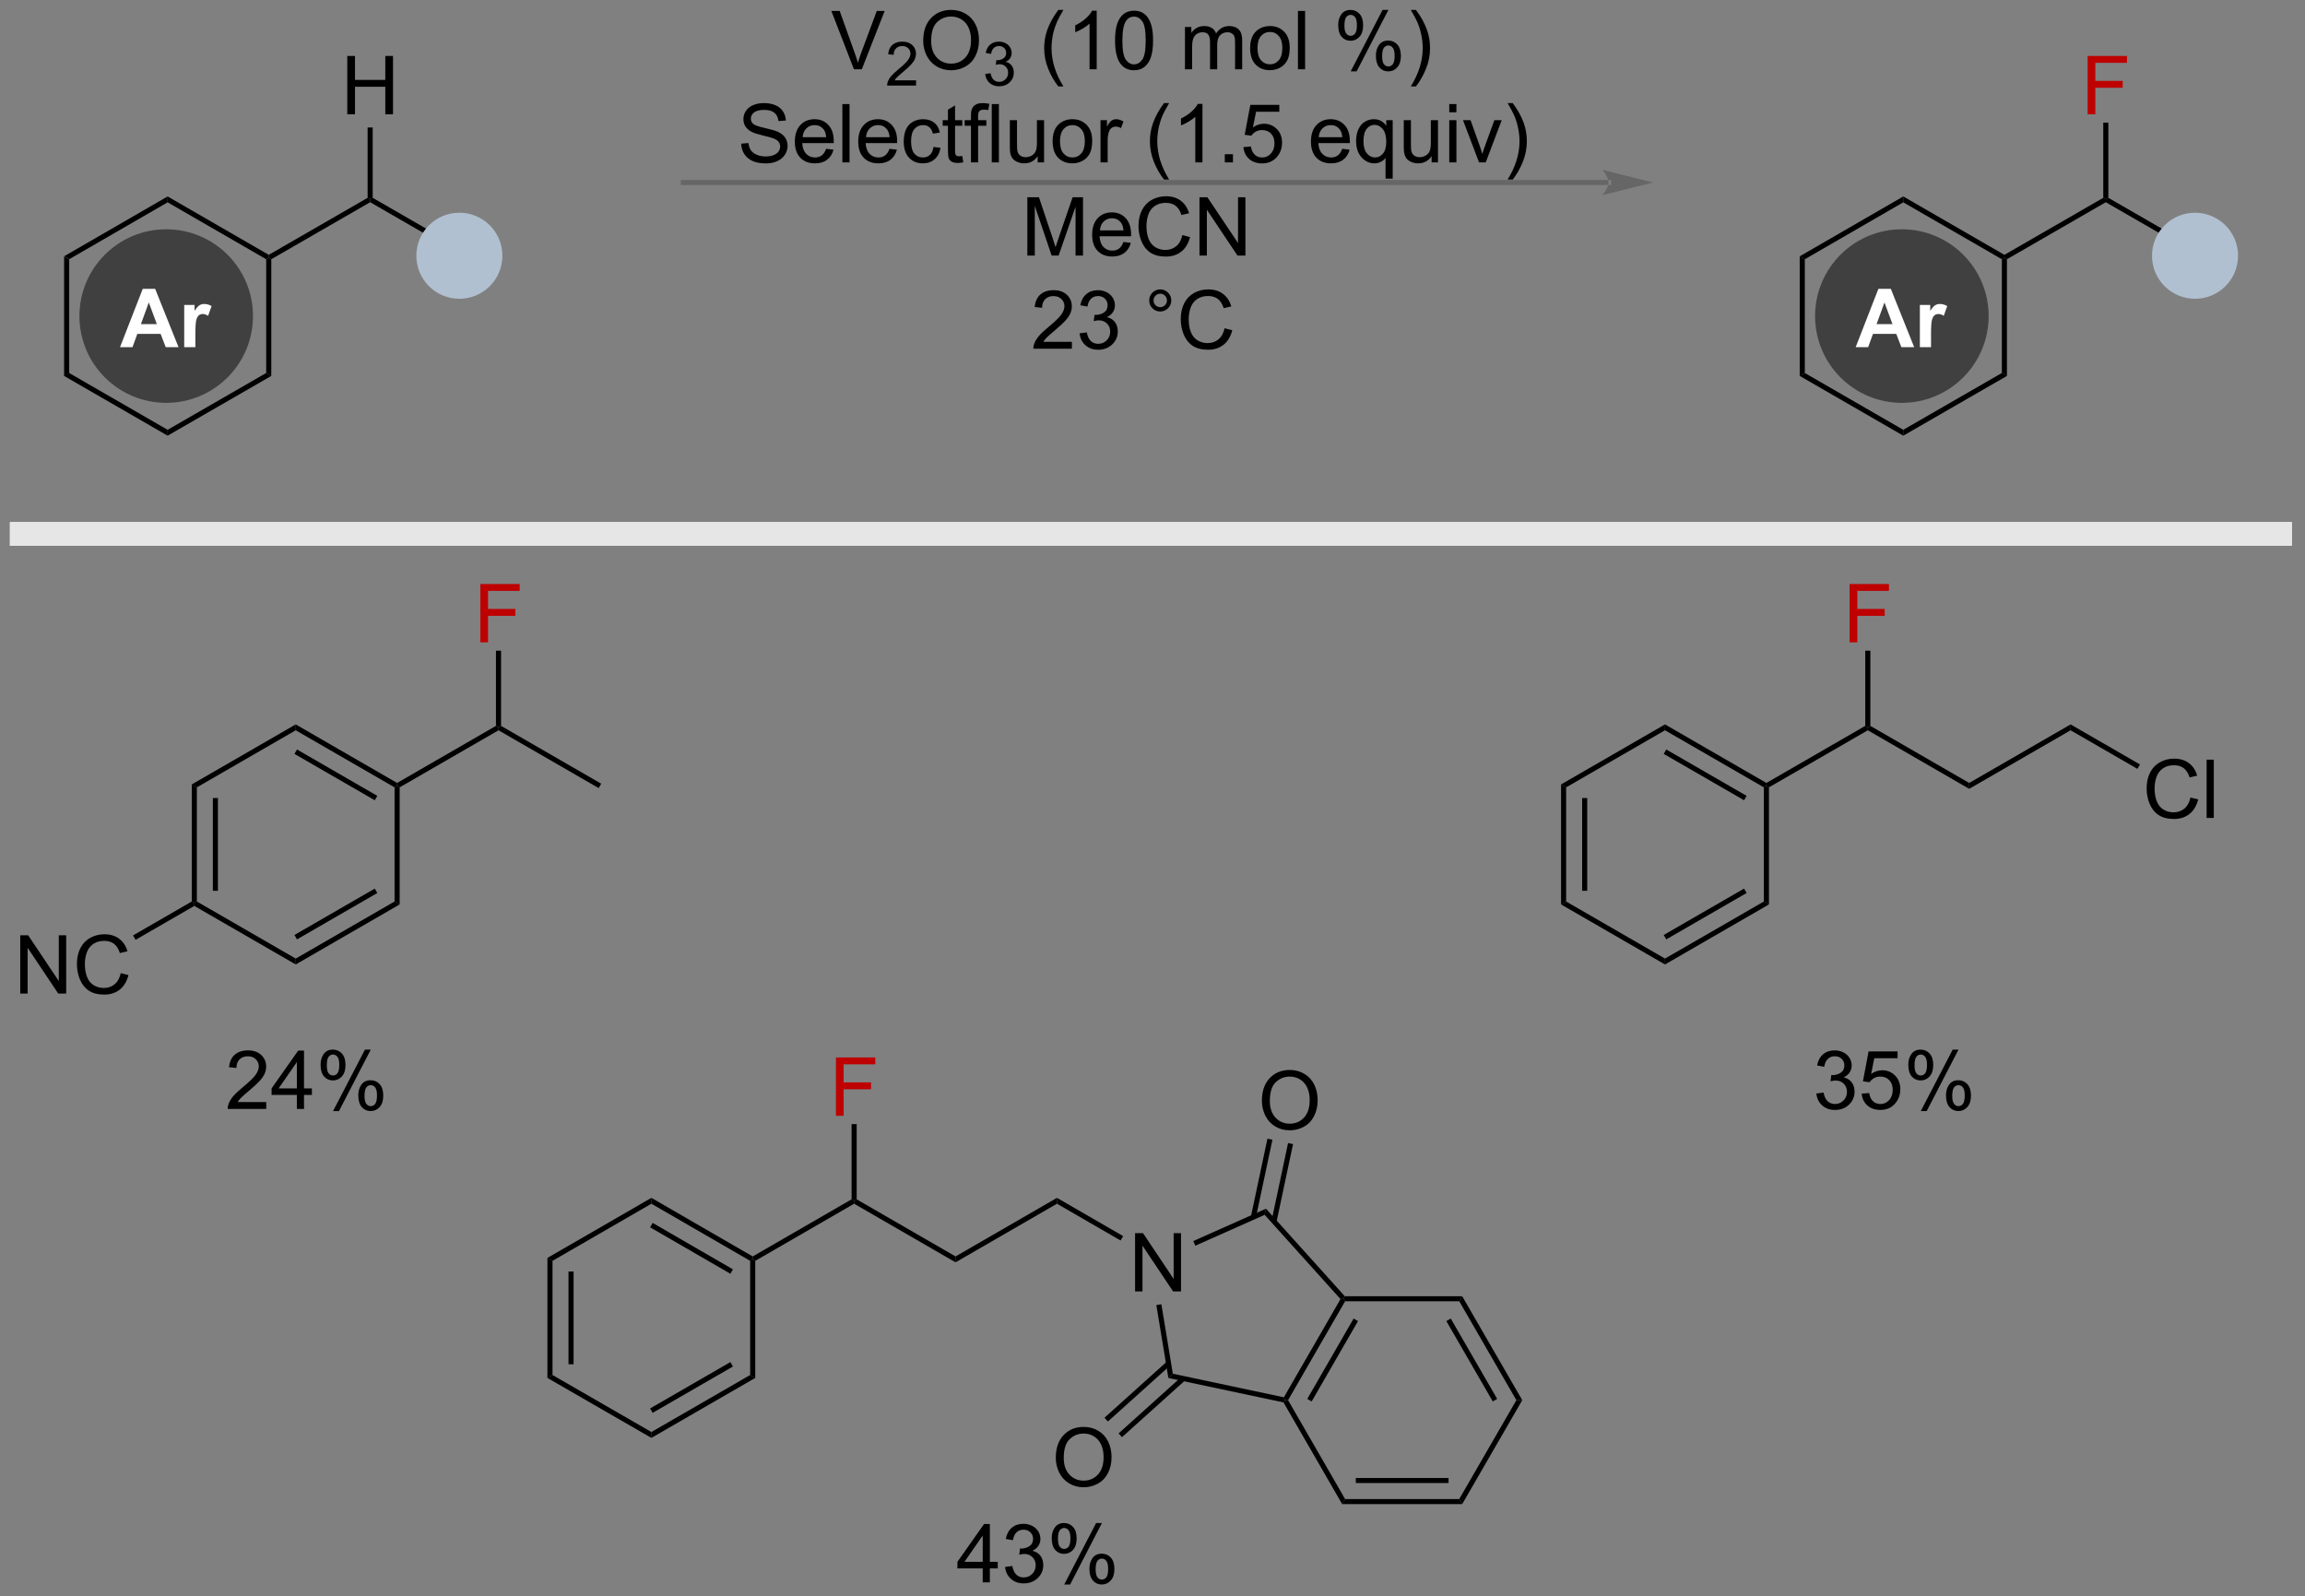 <?xml version="1.0" encoding="UTF-8"?>
<!DOCTYPE svg PUBLIC '-//W3C//DTD SVG 1.0//EN'
          'http://www.w3.org/TR/2001/REC-SVG-20010904/DTD/svg10.dtd'>
<svg stroke-dasharray="none" shape-rendering="auto" xmlns="http://www.w3.org/2000/svg" font-family="'Dialog'" text-rendering="auto" width="621" fill-opacity="1" color-interpolation="auto" color-rendering="auto" preserveAspectRatio="xMidYMid meet" font-size="12px" viewBox="0 0 621 430" fill="black" xmlns:xlink="http://www.w3.org/1999/xlink" stroke="black" image-rendering="auto" stroke-miterlimit="10" stroke-linecap="square" stroke-linejoin="miter" font-style="normal" stroke-width="1" height="430" stroke-dashoffset="0" font-weight="normal" stroke-opacity="1"
><rect x="0" y="0" width="621" height="430" fill="#808080" stroke="none"/><!--Generated by the Batik Graphics2D SVG Generator--><defs id="genericDefs"
  /><g
  ><defs id="defs1"
    ><clipPath clipPathUnits="userSpaceOnUse" id="clipPath1"
      ><path d="M1.172 2.057 L233.72 2.057 L233.72 163.134 L1.172 163.134 L1.172 2.057 Z"
      /></clipPath
      ><clipPath clipPathUnits="userSpaceOnUse" id="clipPath2"
      ><path d="M-0.222 14.432 L-0.222 171.03 L225.859 171.03 L225.859 14.432 Z"
      /></clipPath
    ></defs
    ><g transform="scale(2.667,2.667) translate(-1.172,-2.057) matrix(1.029,0,0,1.029,1.401,-12.788)"
    ><path d="M6.07 39.606 L6.57 39.894 L6.57 51.066 L6.07 51.354 Z" stroke="none" clip-path="url(#clipPath2)"
    /></g
    ><g transform="matrix(2.743,0,0,2.743,0.61,-39.587)"
    ><path d="M6.07 51.354 L6.57 51.066 L16.242 56.646 L16.242 57.224 Z" stroke="none" clip-path="url(#clipPath2)"
    /></g
    ><g transform="matrix(2.743,0,0,2.743,0.61,-39.587)"
    ><path d="M16.242 57.224 L16.242 56.646 L25.923 51.066 L26.423 51.354 Z" stroke="none" clip-path="url(#clipPath2)"
    /></g
    ><g transform="matrix(2.743,0,0,2.743,0.61,-39.587)"
    ><path d="M26.423 51.354 L25.923 51.066 L25.923 39.894 L26.173 39.75 L26.423 39.894 Z" stroke="none" clip-path="url(#clipPath2)"
    /></g
    ><g transform="matrix(2.743,0,0,2.743,0.61,-39.587)"
    ><path d="M26.173 39.461 L26.173 39.75 L25.923 39.894 L16.242 34.304 L16.242 33.726 Z" stroke="none" clip-path="url(#clipPath2)"
    /></g
    ><g transform="matrix(2.743,0,0,2.743,0.61,-39.587)"
    ><path d="M16.242 33.726 L16.242 34.304 L6.57 39.894 L6.07 39.606 Z" stroke="none" clip-path="url(#clipPath2)"
    /></g
    ><g fill="rgb(64,64,64)" transform="matrix(2.743,0,0,2.743,0.61,-39.587)" stroke="rgb(64,64,64)"
    ><path d="M16.102 53.748 C11.533 53.748 7.829 50.044 7.829 45.475 C7.829 40.906 11.533 37.202 16.102 37.202 C20.671 37.202 24.375 40.906 24.375 45.475 C24.375 50.044 20.671 53.748 16.102 53.748" stroke="none" clip-path="url(#clipPath2)"
    /></g
    ><g fill="rgb(64,64,64)" stroke-width="0.5" transform="matrix(2.743,0,0,2.743,0.61,-39.587)" stroke="rgb(64,64,64)"
    ><path fill="none" d="M16.102 53.748 C11.533 53.748 7.829 50.044 7.829 45.475 C7.829 40.906 11.533 37.202 16.102 37.202 C20.671 37.202 24.375 40.906 24.375 45.475 C24.375 50.044 20.671 53.748 16.102 53.748" clip-path="url(#clipPath2)"
    /></g
    ><g fill="white" transform="matrix(2.743,0,0,2.743,0.61,-39.587)" stroke="white"
    ><path d="M17.312 48.53 L16.054 48.53 L15.554 47.228 L13.265 47.228 L12.791 48.53 L11.565 48.53 L13.796 42.803 L15.018 42.803 L17.312 48.53 ZM15.182 46.264 L14.393 44.139 L13.619 46.264 L15.182 46.264 ZM18.967 48.53 L17.871 48.53 L17.871 44.382 L18.889 44.382 L18.889 44.97 Q19.152 44.553 19.36 44.421 Q19.569 44.288 19.834 44.288 Q20.209 44.288 20.558 44.493 L20.217 45.452 Q19.941 45.272 19.701 45.272 Q19.472 45.272 19.311 45.4 Q19.152 45.525 19.058 45.858 Q18.967 46.189 18.967 47.249 L18.967 48.53 Z" stroke="none" clip-path="url(#clipPath2)"
    /></g
    ><g transform="matrix(2.743,0,0,2.743,0.61,-39.587)"
    ><path d="M26.423 39.894 L26.173 39.75 L26.173 39.461 L35.885 33.861 L36.135 34.005 L36.135 34.294 Z" stroke="none" clip-path="url(#clipPath2)"
    /></g
    ><g transform="matrix(2.743,0,0,2.743,0.61,-39.587)"
    ><path d="M36.135 34.294 L36.135 34.005 L36.385 33.861 L46.221 39.533 L45.971 39.967 Z" stroke="none" clip-path="url(#clipPath2)"
    /></g
    ><g fill="rgb(176,192,208)" transform="matrix(2.743,0,0,2.743,0.61,-39.587)" stroke="rgb(176,192,208)"
    ><path d="M44.897 43.527 C42.701 43.527 40.92 41.746 40.92 39.55 C40.92 37.354 42.701 35.574 44.897 35.574 C47.093 35.574 48.873 37.354 48.873 39.55 C48.873 41.746 47.093 43.527 44.897 43.527" stroke="none" clip-path="url(#clipPath2)"
    /></g
    ><g fill="rgb(176,192,208)" stroke-width="0.5" transform="matrix(2.743,0,0,2.743,0.61,-39.587)" stroke-linecap="round" stroke="rgb(176,192,208)" stroke-linejoin="round"
    ><path fill="none" d="M44.897 43.527 C42.701 43.527 40.92 41.746 40.92 39.55 C40.92 37.354 42.701 35.574 44.897 35.574 C47.093 35.574 48.873 37.354 48.873 39.55 C48.873 41.746 47.093 43.527 44.897 43.527" clip-path="url(#clipPath2)"
    /></g
    ><g transform="matrix(2.743,0,0,2.743,0.61,-39.587)"
    ><path d="M33.886 25.655 L33.886 19.928 L34.644 19.928 L34.644 22.28 L37.621 22.28 L37.621 19.928 L38.379 19.928 L38.379 25.655 L37.621 25.655 L37.621 22.954 L34.644 22.954 L34.644 25.655 L33.886 25.655 Z" stroke="none" clip-path="url(#clipPath2)"
    /></g
    ><g transform="matrix(2.743,0,0,2.743,0.61,-39.587)"
    ><path d="M36.385 33.861 L36.135 34.005 L35.885 33.861 L35.885 26.955 L36.385 26.955 Z" stroke="none" clip-path="url(#clipPath2)"
    /></g
    ><g transform="matrix(2.743,0,0,2.743,0.61,-39.587)"
    ><path d="M176.544 39.606 L177.044 39.894 L177.044 51.066 L176.544 51.354 Z" stroke="none" clip-path="url(#clipPath2)"
    /></g
    ><g transform="matrix(2.743,0,0,2.743,0.61,-39.587)"
    ><path d="M176.544 51.354 L177.044 51.066 L186.716 56.646 L186.716 57.224 Z" stroke="none" clip-path="url(#clipPath2)"
    /></g
    ><g transform="matrix(2.743,0,0,2.743,0.61,-39.587)"
    ><path d="M186.716 57.224 L186.716 56.646 L196.397 51.066 L196.897 51.354 Z" stroke="none" clip-path="url(#clipPath2)"
    /></g
    ><g transform="matrix(2.743,0,0,2.743,0.61,-39.587)"
    ><path d="M196.897 51.354 L196.397 51.066 L196.397 39.894 L196.647 39.75 L196.897 39.894 Z" stroke="none" clip-path="url(#clipPath2)"
    /></g
    ><g transform="matrix(2.743,0,0,2.743,0.61,-39.587)"
    ><path d="M196.647 39.461 L196.647 39.75 L196.397 39.894 L186.716 34.304 L186.716 33.726 Z" stroke="none" clip-path="url(#clipPath2)"
    /></g
    ><g transform="matrix(2.743,0,0,2.743,0.61,-39.587)"
    ><path d="M186.716 33.726 L186.716 34.304 L177.044 39.894 L176.544 39.606 Z" stroke="none" clip-path="url(#clipPath2)"
    /></g
    ><g fill="rgb(64,64,64)" transform="matrix(2.743,0,0,2.743,0.61,-39.587)" stroke="rgb(64,64,64)"
    ><path d="M186.576 53.748 C182.007 53.748 178.303 50.044 178.303 45.475 C178.303 40.906 182.007 37.202 186.576 37.202 C191.145 37.202 194.849 40.906 194.849 45.475 C194.849 50.044 191.145 53.748 186.576 53.748" stroke="none" clip-path="url(#clipPath2)"
    /></g
    ><g fill="rgb(64,64,64)" stroke-width="0.5" transform="matrix(2.743,0,0,2.743,0.61,-39.587)" stroke="rgb(64,64,64)"
    ><path fill="none" d="M186.576 53.748 C182.007 53.748 178.303 50.044 178.303 45.475 C178.303 40.906 182.007 37.202 186.576 37.202 C191.145 37.202 194.849 40.906 194.849 45.475 C194.849 50.044 191.145 53.748 186.576 53.748" clip-path="url(#clipPath2)"
    /></g
    ><g fill="white" transform="matrix(2.743,0,0,2.743,0.61,-39.587)" stroke="white"
    ><path d="M187.786 48.53 L186.528 48.53 L186.028 47.228 L183.739 47.228 L183.265 48.53 L182.039 48.53 L184.27 42.803 L185.492 42.803 L187.786 48.53 ZM185.656 46.264 L184.867 44.139 L184.093 46.264 L185.656 46.264 ZM189.441 48.53 L188.345 48.53 L188.345 44.382 L189.363 44.382 L189.363 44.97 Q189.626 44.553 189.834 44.421 Q190.042 44.288 190.308 44.288 Q190.683 44.288 191.032 44.493 L190.691 45.452 Q190.415 45.272 190.175 45.272 Q189.946 45.272 189.785 45.4 Q189.626 45.525 189.532 45.858 Q189.441 46.189 189.441 47.249 L189.441 48.53 Z" stroke="none" clip-path="url(#clipPath2)"
    /></g
    ><g transform="matrix(2.743,0,0,2.743,0.61,-39.587)"
    ><path d="M196.897 39.894 L196.647 39.75 L196.647 39.461 L206.358 33.861 L206.608 34.005 L206.608 34.294 Z" stroke="none" clip-path="url(#clipPath2)"
    /></g
    ><g transform="matrix(2.743,0,0,2.743,0.61,-39.587)"
    ><path d="M206.608 34.294 L206.608 34.005 L206.858 33.861 L216.695 39.533 L216.445 39.967 Z" stroke="none" clip-path="url(#clipPath2)"
    /></g
    ><g fill="rgb(176,192,208)" transform="matrix(2.743,0,0,2.743,0.61,-39.587)" stroke="rgb(176,192,208)"
    ><path d="M215.371 43.527 C213.175 43.527 211.394 41.746 211.394 39.55 C211.394 37.354 213.175 35.574 215.371 35.574 C217.567 35.574 219.347 37.354 219.347 39.55 C219.347 41.746 217.567 43.527 215.371 43.527" stroke="none" clip-path="url(#clipPath2)"
    /></g
    ><g fill="rgb(176,192,208)" stroke-width="0.5" transform="matrix(2.743,0,0,2.743,0.61,-39.587)" stroke-linecap="round" stroke="rgb(176,192,208)" stroke-linejoin="round"
    ><path fill="none" d="M215.371 43.527 C213.175 43.527 211.394 41.746 211.394 39.55 C211.394 37.354 213.175 35.574 215.371 35.574 C217.567 35.574 219.347 37.354 219.347 39.55 C219.347 41.746 217.567 43.527 215.371 43.527" clip-path="url(#clipPath2)"
    /></g
    ><g fill="rgb(190,0,0)" transform="matrix(2.743,0,0,2.743,0.61,-39.587)" stroke="rgb(190,0,0)"
    ><path d="M204.821 25.655 L204.821 19.928 L208.686 19.928 L208.686 20.603 L205.579 20.603 L205.579 22.376 L208.267 22.376 L208.267 23.053 L205.579 23.053 L205.579 25.655 L204.821 25.655 Z" stroke="none" clip-path="url(#clipPath2)"
    /></g
    ><g transform="matrix(2.743,0,0,2.743,0.61,-39.587)"
    ><path d="M206.858 33.861 L206.608 34.005 L206.358 33.861 L206.358 26.475 L206.858 26.475 Z" stroke="none" clip-path="url(#clipPath2)"
    /></g
    ><g fill="rgb(102,102,102)" transform="matrix(2.743,0,0,2.743,0.61,-39.587)" stroke="rgb(102,102,102)"
    ><path d="M157.77 32.606 L157.77 32.606 L66.898 32.606 L66.648 32.606 L66.648 32.106 L66.898 32.106 L157.77 32.106 L158.02 32.106 L158.02 32.606 ZM162.145 32.356 L157.145 31.106 C157.145 31.106 157.77 31.809 157.77 32.356 C157.77 32.903 157.145 33.606 157.145 33.606 Z" stroke="none" clip-path="url(#clipPath2)"
    /></g
    ><g transform="matrix(2.743,0,0,2.743,0.61,-39.587)"
    ><path d="M83.65 21.233 L81.431 15.506 L82.251 15.506 L83.738 19.665 Q83.918 20.165 84.04 20.602 Q84.173 20.134 84.347 19.665 L85.894 15.506 L86.668 15.506 L84.426 21.233 L83.65 21.233 Z" stroke="none" clip-path="url(#clipPath2)"
    /></g
    ><g transform="matrix(2.743,0,0,2.743,0.61,-39.587)"
    ><path d="M89.752 22.325 L89.752 22.833 L86.912 22.833 Q86.906 22.641 86.974 22.465 Q87.082 22.177 87.32 21.895 Q87.56 21.614 88.012 21.245 Q88.711 20.671 88.957 20.335 Q89.203 19.999 89.203 19.7 Q89.203 19.387 88.978 19.172 Q88.756 18.956 88.394 18.956 Q88.013 18.956 87.785 19.184 Q87.556 19.413 87.555 19.817 L87.012 19.762 Q87.068 19.155 87.431 18.839 Q87.795 18.52 88.406 18.52 Q89.025 18.52 89.385 18.864 Q89.746 19.206 89.746 19.712 Q89.746 19.969 89.641 20.219 Q89.535 20.468 89.289 20.743 Q89.045 21.018 88.476 21.499 Q88.002 21.897 87.867 22.04 Q87.732 22.182 87.644 22.325 L89.752 22.325 Z" stroke="none" clip-path="url(#clipPath2)"
    /></g
    ><g transform="matrix(2.743,0,0,2.743,0.61,-39.587)"
    ><path d="M90.455 18.444 Q90.455 17.017 91.221 16.212 Q91.987 15.405 93.197 15.405 Q93.989 15.405 94.624 15.785 Q95.263 16.162 95.596 16.84 Q95.932 17.517 95.932 18.376 Q95.932 19.248 95.58 19.936 Q95.229 20.623 94.583 20.977 Q93.94 21.332 93.192 21.332 Q92.385 21.332 91.747 20.941 Q91.112 20.548 90.783 19.873 Q90.455 19.196 90.455 18.444 ZM91.237 18.454 Q91.237 19.491 91.791 20.087 Q92.348 20.681 93.19 20.681 Q94.044 20.681 94.596 20.079 Q95.15 19.477 95.15 18.373 Q95.15 17.673 94.914 17.152 Q94.677 16.631 94.221 16.345 Q93.768 16.056 93.2 16.056 Q92.395 16.056 91.815 16.61 Q91.237 17.162 91.237 18.454 Z" stroke="none" clip-path="url(#clipPath2)"
    /></g
    ><g transform="matrix(2.743,0,0,2.743,0.61,-39.587)"
    ><path d="M96.542 21.698 L97.069 21.628 Q97.161 22.077 97.378 22.274 Q97.596 22.471 97.911 22.471 Q98.282 22.471 98.538 22.214 Q98.796 21.956 98.796 21.575 Q98.796 21.212 98.557 20.977 Q98.321 20.741 97.954 20.741 Q97.805 20.741 97.583 20.799 L97.641 20.337 Q97.694 20.343 97.725 20.343 Q98.063 20.343 98.333 20.167 Q98.602 19.991 98.602 19.624 Q98.602 19.335 98.405 19.145 Q98.21 18.954 97.899 18.954 Q97.591 18.954 97.385 19.147 Q97.18 19.34 97.122 19.727 L96.594 19.634 Q96.692 19.102 97.034 18.811 Q97.378 18.52 97.888 18.52 Q98.239 18.52 98.534 18.671 Q98.831 18.821 98.987 19.083 Q99.143 19.343 99.143 19.635 Q99.143 19.915 98.993 20.143 Q98.844 20.372 98.552 20.506 Q98.932 20.594 99.143 20.872 Q99.354 21.147 99.354 21.563 Q99.354 22.126 98.944 22.518 Q98.534 22.909 97.907 22.909 Q97.343 22.909 96.968 22.573 Q96.594 22.235 96.542 21.698 Z" stroke="none" clip-path="url(#clipPath2)"
    /></g
    ><g transform="matrix(2.743,0,0,2.743,0.61,-39.587)"
    ><path d="M103.722 22.918 Q103.138 22.183 102.735 21.199 Q102.334 20.212 102.334 19.157 Q102.334 18.227 102.636 17.376 Q102.987 16.389 103.722 15.407 L104.224 15.407 Q103.753 16.22 103.599 16.569 Q103.362 17.108 103.224 17.694 Q103.058 18.423 103.058 19.162 Q103.058 21.04 104.224 22.918 L103.722 22.918 ZM107.495 21.233 L106.792 21.233 L106.792 16.751 Q106.537 16.993 106.125 17.235 Q105.714 17.477 105.386 17.6 L105.386 16.92 Q105.974 16.642 106.415 16.248 Q106.857 15.852 107.042 15.483 L107.495 15.483 L107.495 21.233 ZM109.296 18.407 Q109.296 17.392 109.504 16.774 Q109.713 16.155 110.124 15.819 Q110.538 15.483 111.163 15.483 Q111.624 15.483 111.971 15.668 Q112.319 15.852 112.546 16.204 Q112.772 16.553 112.9 17.056 Q113.03 17.556 113.03 18.407 Q113.03 19.415 112.822 20.035 Q112.616 20.655 112.202 20.993 Q111.791 21.332 111.163 21.332 Q110.335 21.332 109.861 20.735 Q109.296 20.022 109.296 18.407 ZM110.017 18.407 Q110.017 19.819 110.348 20.285 Q110.679 20.751 111.163 20.751 Q111.647 20.751 111.976 20.282 Q112.306 19.813 112.306 18.407 Q112.306 16.993 111.976 16.53 Q111.647 16.063 111.155 16.063 Q110.671 16.063 110.382 16.475 Q110.017 16.998 110.017 18.407 ZM116.163 21.233 L116.163 17.084 L116.791 17.084 L116.791 17.665 Q116.986 17.36 117.309 17.175 Q117.635 16.991 118.049 16.991 Q118.51 16.991 118.804 17.183 Q119.101 17.373 119.221 17.717 Q119.713 16.991 120.502 16.991 Q121.119 16.991 121.45 17.332 Q121.783 17.673 121.783 18.384 L121.783 21.233 L121.085 21.233 L121.085 18.618 Q121.085 18.196 121.015 18.011 Q120.947 17.826 120.767 17.715 Q120.588 17.6 120.346 17.6 Q119.908 17.6 119.619 17.892 Q119.33 18.181 119.33 18.821 L119.33 21.233 L118.627 21.233 L118.627 18.537 Q118.627 18.069 118.455 17.834 Q118.283 17.6 117.892 17.6 Q117.596 17.6 117.343 17.756 Q117.093 17.912 116.978 18.215 Q116.866 18.514 116.866 19.079 L116.866 21.233 L116.163 21.233 ZM122.564 19.157 Q122.564 18.006 123.205 17.451 Q123.741 16.991 124.51 16.991 Q125.366 16.991 125.908 17.55 Q126.452 18.11 126.452 19.1 Q126.452 19.899 126.21 20.36 Q125.971 20.819 125.512 21.074 Q125.054 21.326 124.51 21.326 Q123.64 21.326 123.101 20.769 Q122.564 20.209 122.564 19.157 ZM123.288 19.157 Q123.288 19.954 123.635 20.352 Q123.984 20.748 124.51 20.748 Q125.033 20.748 125.379 20.35 Q125.728 19.951 125.728 19.134 Q125.728 18.366 125.379 17.97 Q125.03 17.571 124.51 17.571 Q123.984 17.571 123.635 17.967 Q123.288 18.36 123.288 19.157 ZM127.261 21.233 L127.261 15.506 L127.964 15.506 L127.964 21.233 L127.261 21.233 ZM131.214 16.881 Q131.214 16.267 131.521 15.837 Q131.831 15.407 132.417 15.407 Q132.956 15.407 133.308 15.793 Q133.662 16.178 133.662 16.923 Q133.662 17.649 133.305 18.043 Q132.948 18.436 132.425 18.436 Q131.904 18.436 131.558 18.05 Q131.214 17.662 131.214 16.881 ZM132.435 15.892 Q132.175 15.892 132 16.118 Q131.826 16.345 131.826 16.951 Q131.826 17.501 132 17.727 Q132.178 17.951 132.435 17.951 Q132.701 17.951 132.875 17.725 Q133.05 17.498 133.05 16.897 Q133.05 16.342 132.873 16.118 Q132.698 15.892 132.435 15.892 ZM132.44 21.444 L135.573 15.407 L136.144 15.407 L133.021 21.444 L132.44 21.444 ZM134.917 19.889 Q134.917 19.272 135.224 18.845 Q135.534 18.415 136.123 18.415 Q136.662 18.415 137.016 18.8 Q137.37 19.186 137.37 19.931 Q137.37 20.657 137.011 21.05 Q136.654 21.444 136.128 21.444 Q135.607 21.444 135.261 21.056 Q134.917 20.665 134.917 19.889 ZM136.144 18.899 Q135.878 18.899 135.703 19.126 Q135.529 19.352 135.529 19.959 Q135.529 20.506 135.703 20.733 Q135.881 20.959 136.138 20.959 Q136.409 20.959 136.581 20.733 Q136.756 20.506 136.756 19.905 Q136.756 19.35 136.578 19.126 Q136.404 18.899 136.144 18.899 ZM138.851 22.918 L138.345 22.918 Q139.515 21.04 139.515 19.162 Q139.515 18.428 139.345 17.704 Q139.213 17.118 138.976 16.579 Q138.822 16.227 138.345 15.407 L138.851 15.407 Q139.585 16.389 139.937 17.376 Q140.236 18.227 140.236 19.157 Q140.236 20.212 139.832 21.199 Q139.429 22.183 138.851 22.918 Z" stroke="none" clip-path="url(#clipPath2)"
    /></g
    ><g transform="matrix(2.743,0,0,2.743,0.61,-39.587)"
    ><path d="M72.575 28.542 L73.291 28.479 Q73.341 28.909 73.525 29.185 Q73.713 29.461 74.104 29.63 Q74.494 29.799 74.981 29.799 Q75.416 29.799 75.747 29.672 Q76.08 29.542 76.242 29.318 Q76.403 29.094 76.403 28.828 Q76.403 28.557 76.247 28.357 Q76.091 28.156 75.731 28.018 Q75.502 27.93 74.713 27.739 Q73.924 27.549 73.606 27.383 Q73.197 27.167 72.994 26.849 Q72.794 26.531 72.794 26.135 Q72.794 25.703 73.038 25.325 Q73.286 24.948 73.757 24.753 Q74.231 24.557 74.809 24.557 Q75.447 24.557 75.932 24.763 Q76.419 24.969 76.679 25.367 Q76.942 25.765 76.963 26.268 L76.236 26.323 Q76.177 25.781 75.838 25.505 Q75.502 25.226 74.841 25.226 Q74.153 25.226 73.838 25.479 Q73.525 25.729 73.525 26.086 Q73.525 26.393 73.747 26.594 Q73.966 26.792 74.89 27.003 Q75.815 27.211 76.158 27.367 Q76.658 27.596 76.895 27.95 Q77.135 28.305 77.135 28.765 Q77.135 29.221 76.872 29.628 Q76.611 30.031 76.119 30.258 Q75.63 30.482 75.018 30.482 Q74.239 30.482 73.713 30.255 Q73.19 30.026 72.89 29.573 Q72.591 29.117 72.575 28.542 ZM80.919 29.047 L81.645 29.135 Q81.473 29.773 81.007 30.125 Q80.544 30.476 79.822 30.476 Q78.911 30.476 78.377 29.917 Q77.846 29.354 77.846 28.344 Q77.846 27.297 78.385 26.719 Q78.924 26.14 79.783 26.14 Q80.614 26.14 81.14 26.708 Q81.669 27.273 81.669 28.299 Q81.669 28.362 81.666 28.487 L78.572 28.487 Q78.611 29.172 78.958 29.536 Q79.307 29.898 79.825 29.898 Q80.213 29.898 80.486 29.695 Q80.76 29.492 80.919 29.047 ZM78.611 27.909 L80.927 27.909 Q80.88 27.385 80.661 27.125 Q80.325 26.719 79.791 26.719 Q79.307 26.719 78.976 27.044 Q78.645 27.367 78.611 27.909 ZM82.514 30.383 L82.514 24.656 L83.217 24.656 L83.217 30.383 L82.514 30.383 ZM87.145 29.047 L87.872 29.135 Q87.7 29.773 87.234 30.125 Q86.77 30.476 86.049 30.476 Q85.138 30.476 84.604 29.917 Q84.072 29.354 84.072 28.344 Q84.072 27.297 84.611 26.719 Q85.15 26.14 86.01 26.14 Q86.841 26.14 87.367 26.708 Q87.895 27.273 87.895 28.299 Q87.895 28.362 87.893 28.487 L84.799 28.487 Q84.838 29.172 85.184 29.536 Q85.533 29.898 86.052 29.898 Q86.44 29.898 86.713 29.695 Q86.986 29.492 87.145 29.047 ZM84.838 27.909 L87.153 27.909 Q87.106 27.385 86.888 27.125 Q86.552 26.719 86.018 26.719 Q85.533 26.719 85.203 27.044 Q84.872 27.367 84.838 27.909 ZM91.462 28.862 L92.154 28.953 Q92.04 29.667 91.574 30.073 Q91.108 30.476 90.428 30.476 Q89.576 30.476 89.058 29.919 Q88.54 29.362 88.54 28.323 Q88.54 27.651 88.761 27.148 Q88.985 26.643 89.441 26.393 Q89.897 26.14 90.43 26.14 Q91.108 26.14 91.537 26.482 Q91.967 26.823 92.087 27.453 L91.404 27.557 Q91.305 27.14 91.058 26.93 Q90.811 26.719 90.459 26.719 Q89.928 26.719 89.594 27.099 Q89.264 27.479 89.264 28.305 Q89.264 29.14 89.584 29.521 Q89.904 29.898 90.42 29.898 Q90.834 29.898 91.11 29.646 Q91.389 29.39 91.462 28.862 ZM94.29 29.753 L94.391 30.375 Q94.094 30.437 93.86 30.437 Q93.477 30.437 93.266 30.318 Q93.055 30.195 92.969 29.997 Q92.884 29.799 92.884 29.167 L92.884 26.781 L92.368 26.781 L92.368 26.234 L92.884 26.234 L92.884 25.206 L93.584 24.784 L93.584 26.234 L94.29 26.234 L94.29 26.781 L93.584 26.781 L93.584 29.206 Q93.584 29.508 93.621 29.594 Q93.657 29.68 93.74 29.732 Q93.826 29.781 93.983 29.781 Q94.1 29.781 94.29 29.753 ZM95.145 30.383 L95.145 26.781 L94.525 26.781 L94.525 26.234 L95.145 26.234 L95.145 25.792 Q95.145 25.375 95.221 25.172 Q95.322 24.898 95.578 24.729 Q95.833 24.557 96.294 24.557 Q96.591 24.557 96.95 24.628 L96.846 25.242 Q96.627 25.203 96.432 25.203 Q96.111 25.203 95.979 25.341 Q95.846 25.476 95.846 25.851 L95.846 26.234 L96.653 26.234 L96.653 26.781 L95.846 26.781 L95.846 30.383 L95.145 30.383 ZM97.186 30.383 L97.186 24.656 L97.889 24.656 L97.889 30.383 L97.186 30.383 ZM101.697 30.383 L101.697 29.773 Q101.213 30.476 100.38 30.476 Q100.013 30.476 99.695 30.336 Q99.377 30.195 99.221 29.982 Q99.067 29.768 99.005 29.461 Q98.963 29.253 98.963 28.805 L98.963 26.234 L99.666 26.234 L99.666 28.534 Q99.666 29.086 99.708 29.276 Q99.775 29.555 99.989 29.713 Q100.205 29.87 100.52 29.87 Q100.838 29.87 101.114 29.708 Q101.393 29.547 101.507 29.268 Q101.622 28.987 101.622 28.456 L101.622 26.234 L102.325 26.234 L102.325 30.383 L101.697 30.383 ZM103.165 28.307 Q103.165 27.156 103.805 26.601 Q104.342 26.14 105.11 26.14 Q105.967 26.14 106.509 26.7 Q107.053 27.26 107.053 28.25 Q107.053 29.049 106.811 29.51 Q106.571 29.969 106.113 30.224 Q105.654 30.476 105.11 30.476 Q104.24 30.476 103.701 29.919 Q103.165 29.359 103.165 28.307 ZM103.889 28.307 Q103.889 29.104 104.235 29.503 Q104.584 29.898 105.11 29.898 Q105.634 29.898 105.98 29.5 Q106.329 29.101 106.329 28.284 Q106.329 27.515 105.98 27.12 Q105.631 26.721 105.11 26.721 Q104.584 26.721 104.235 27.117 Q103.889 27.51 103.889 28.307 ZM107.869 30.383 L107.869 26.234 L108.502 26.234 L108.502 26.862 Q108.744 26.422 108.947 26.281 Q109.153 26.14 109.4 26.14 Q109.755 26.14 110.122 26.367 L109.88 27.018 Q109.622 26.867 109.364 26.867 Q109.135 26.867 108.95 27.005 Q108.768 27.143 108.69 27.39 Q108.572 27.765 108.572 28.211 L108.572 30.383 L107.869 30.383 ZM114.108 32.068 Q113.524 31.333 113.121 30.349 Q112.719 29.362 112.719 28.307 Q112.719 27.378 113.022 26.526 Q113.373 25.539 114.108 24.557 L114.61 24.557 Q114.139 25.37 113.985 25.719 Q113.748 26.258 113.61 26.844 Q113.444 27.573 113.444 28.312 Q113.444 30.19 114.61 32.068 L114.108 32.068 ZM117.881 30.383 L117.178 30.383 L117.178 25.901 Q116.923 26.143 116.511 26.385 Q116.1 26.628 115.772 26.75 L115.772 26.07 Q116.36 25.792 116.8 25.398 Q117.243 25.003 117.428 24.633 L117.881 24.633 L117.881 30.383 ZM120.075 30.383 L120.075 29.581 L120.877 29.581 L120.877 30.383 L120.075 30.383 ZM121.904 28.883 L122.641 28.82 Q122.725 29.359 123.022 29.63 Q123.321 29.901 123.743 29.901 Q124.251 29.901 124.602 29.518 Q124.954 29.135 124.954 28.503 Q124.954 27.901 124.615 27.555 Q124.279 27.206 123.733 27.206 Q123.391 27.206 123.118 27.362 Q122.844 27.515 122.688 27.76 L122.029 27.674 L122.584 24.734 L125.43 24.734 L125.43 25.406 L123.147 25.406 L122.837 26.945 Q123.352 26.586 123.92 26.586 Q124.67 26.586 125.186 27.107 Q125.701 27.625 125.701 28.44 Q125.701 29.219 125.248 29.784 Q124.696 30.482 123.743 30.482 Q122.962 30.482 122.467 30.044 Q121.975 29.604 121.904 28.883 ZM131.61 29.047 L132.337 29.135 Q132.165 29.773 131.699 30.125 Q131.235 30.476 130.514 30.476 Q129.602 30.476 129.069 29.917 Q128.537 29.354 128.537 28.344 Q128.537 27.297 129.076 26.719 Q129.615 26.14 130.475 26.14 Q131.305 26.14 131.832 26.708 Q132.36 27.273 132.36 28.299 Q132.36 28.362 132.357 28.487 L129.264 28.487 Q129.303 29.172 129.649 29.536 Q129.998 29.898 130.516 29.898 Q130.904 29.898 131.178 29.695 Q131.451 29.492 131.61 29.047 ZM129.303 27.909 L131.618 27.909 Q131.571 27.385 131.352 27.125 Q131.016 26.719 130.482 26.719 Q129.998 26.719 129.667 27.044 Q129.337 27.367 129.303 27.909 ZM135.864 31.974 L135.864 29.94 Q135.7 30.172 135.406 30.325 Q135.111 30.476 134.778 30.476 Q134.041 30.476 133.507 29.888 Q132.973 29.297 132.973 28.268 Q132.973 27.643 133.19 27.148 Q133.408 26.651 133.82 26.396 Q134.231 26.14 134.723 26.14 Q135.494 26.14 135.934 26.789 L135.934 26.234 L136.567 26.234 L136.567 31.974 L135.864 31.974 ZM133.697 28.297 Q133.697 29.096 134.033 29.497 Q134.369 29.898 134.838 29.898 Q135.286 29.898 135.609 29.518 Q135.934 29.135 135.934 28.359 Q135.934 27.531 135.593 27.114 Q135.252 26.695 134.791 26.695 Q134.333 26.695 134.015 27.083 Q133.697 27.471 133.697 28.297 ZM140.389 30.383 L140.389 29.773 Q139.904 30.476 139.071 30.476 Q138.704 30.476 138.386 30.336 Q138.069 30.195 137.912 29.982 Q137.759 29.768 137.696 29.461 Q137.654 29.253 137.654 28.805 L137.654 26.234 L138.357 26.234 L138.357 28.534 Q138.357 29.086 138.399 29.276 Q138.467 29.555 138.68 29.713 Q138.897 29.87 139.212 29.87 Q139.529 29.87 139.805 29.708 Q140.084 29.547 140.199 29.268 Q140.313 28.987 140.313 28.456 L140.313 26.234 L141.016 26.234 L141.016 30.383 L140.389 30.383 ZM142.122 25.463 L142.122 24.656 L142.825 24.656 L142.825 25.463 L142.122 25.463 ZM142.122 30.383 L142.122 26.234 L142.825 26.234 L142.825 30.383 L142.122 30.383 ZM145.048 30.383 L143.47 26.234 L144.212 26.234 L145.102 28.719 Q145.248 29.12 145.368 29.555 Q145.462 29.226 145.631 28.765 L146.553 26.234 L147.274 26.234 L145.704 30.383 L145.048 30.383 ZM148.357 32.068 L147.852 32.068 Q149.022 30.19 149.022 28.312 Q149.022 27.578 148.852 26.854 Q148.72 26.268 148.482 25.729 Q148.329 25.378 147.852 24.557 L148.357 24.557 Q149.092 25.539 149.444 26.526 Q149.743 27.378 149.743 28.307 Q149.743 29.362 149.339 30.349 Q148.936 31.333 148.357 32.068 Z" stroke="none" clip-path="url(#clipPath2)"
    /></g
    ><g transform="matrix(2.743,0,0,2.743,0.61,-39.587)"
    ><path d="M100.682 39.533 L100.682 33.806 L101.823 33.806 L103.18 37.861 Q103.367 38.426 103.453 38.707 Q103.55 38.395 103.758 37.791 L105.128 33.806 L106.149 33.806 L106.149 39.533 L105.417 39.533 L105.417 34.738 L103.753 39.533 L103.07 39.533 L101.414 34.658 L101.414 39.533 L100.682 39.533 ZM110.12 38.197 L110.847 38.285 Q110.675 38.923 110.209 39.275 Q109.745 39.626 109.024 39.626 Q108.112 39.626 107.578 39.067 Q107.047 38.504 107.047 37.494 Q107.047 36.447 107.586 35.869 Q108.125 35.291 108.984 35.291 Q109.815 35.291 110.341 35.858 Q110.87 36.423 110.87 37.449 Q110.87 37.512 110.867 37.637 L107.774 37.637 Q107.813 38.322 108.159 38.686 Q108.508 39.048 109.026 39.048 Q109.414 39.048 109.688 38.845 Q109.961 38.642 110.12 38.197 ZM107.813 37.059 L110.128 37.059 Q110.081 36.535 109.862 36.275 Q109.526 35.869 108.992 35.869 Q108.508 35.869 108.177 36.194 Q107.847 36.517 107.813 37.059 ZM115.905 37.525 L116.663 37.715 Q116.426 38.65 115.806 39.142 Q115.186 39.632 114.293 39.632 Q113.366 39.632 112.785 39.254 Q112.207 38.876 111.903 38.163 Q111.6 37.447 111.6 36.626 Q111.6 35.731 111.942 35.067 Q112.285 34.4 112.915 34.053 Q113.546 33.707 114.303 33.707 Q115.163 33.707 115.749 34.145 Q116.335 34.582 116.567 35.376 L115.819 35.551 Q115.621 34.926 115.241 34.642 Q114.863 34.356 114.288 34.356 Q113.629 34.356 113.184 34.673 Q112.741 34.988 112.561 35.522 Q112.382 36.056 112.382 36.621 Q112.382 37.353 112.595 37.897 Q112.809 38.442 113.257 38.712 Q113.707 38.981 114.231 38.981 Q114.866 38.981 115.306 38.613 Q115.749 38.246 115.905 37.525 ZM117.589 39.533 L117.589 33.806 L118.367 33.806 L121.375 38.301 L121.375 33.806 L122.102 33.806 L122.102 39.533 L121.323 39.533 L118.315 35.033 L118.315 39.533 L117.589 39.533 Z" stroke="none" clip-path="url(#clipPath2)"
    /></g
    ><g transform="matrix(2.743,0,0,2.743,0.61,-39.587)"
    ><path d="M105.059 48.006 L105.059 48.683 L101.272 48.683 Q101.264 48.428 101.356 48.193 Q101.499 47.808 101.817 47.433 Q102.137 47.058 102.738 46.566 Q103.671 45.8 103.999 45.352 Q104.327 44.904 104.327 44.506 Q104.327 44.089 104.028 43.803 Q103.731 43.513 103.249 43.513 Q102.741 43.513 102.436 43.818 Q102.132 44.123 102.129 44.662 L101.405 44.589 Q101.481 43.779 101.965 43.357 Q102.449 42.933 103.264 42.933 Q104.09 42.933 104.569 43.391 Q105.051 43.847 105.051 44.521 Q105.051 44.865 104.91 45.198 Q104.77 45.529 104.442 45.896 Q104.116 46.263 103.358 46.904 Q102.725 47.435 102.546 47.625 Q102.366 47.816 102.249 48.006 L105.059 48.006 ZM105.815 47.17 L106.518 47.076 Q106.641 47.675 106.93 47.938 Q107.222 48.201 107.641 48.201 Q108.136 48.201 108.477 47.857 Q108.82 47.513 108.82 47.006 Q108.82 46.521 108.503 46.209 Q108.188 45.894 107.698 45.894 Q107.5 45.894 107.203 45.972 L107.281 45.355 Q107.352 45.362 107.393 45.362 Q107.844 45.362 108.203 45.128 Q108.563 44.894 108.563 44.404 Q108.563 44.019 108.3 43.766 Q108.039 43.511 107.625 43.511 Q107.214 43.511 106.94 43.769 Q106.667 44.026 106.589 44.542 L105.886 44.417 Q106.016 43.709 106.472 43.321 Q106.93 42.933 107.609 42.933 Q108.078 42.933 108.472 43.133 Q108.867 43.334 109.076 43.683 Q109.284 44.029 109.284 44.42 Q109.284 44.792 109.084 45.097 Q108.886 45.401 108.495 45.581 Q109.003 45.698 109.284 46.068 Q109.565 46.435 109.565 46.99 Q109.565 47.74 109.018 48.263 Q108.472 48.784 107.636 48.784 Q106.883 48.784 106.383 48.336 Q105.886 47.886 105.815 47.17 ZM112.651 43.941 Q112.651 43.49 112.969 43.175 Q113.289 42.857 113.734 42.857 Q114.188 42.857 114.503 43.175 Q114.82 43.49 114.82 43.941 Q114.82 44.388 114.5 44.709 Q114.182 45.026 113.734 45.026 Q113.289 45.026 112.969 44.711 Q112.651 44.394 112.651 43.941 ZM113.078 43.941 Q113.078 44.214 113.271 44.407 Q113.464 44.599 113.737 44.599 Q114.008 44.599 114.201 44.407 Q114.393 44.214 114.393 43.941 Q114.393 43.667 114.201 43.474 Q114.008 43.279 113.737 43.279 Q113.464 43.279 113.271 43.474 Q113.078 43.667 113.078 43.941 ZM120.053 46.675 L120.811 46.865 Q120.574 47.8 119.955 48.292 Q119.335 48.782 118.442 48.782 Q117.514 48.782 116.934 48.404 Q116.356 48.026 116.051 47.313 Q115.749 46.597 115.749 45.776 Q115.749 44.881 116.09 44.217 Q116.434 43.55 117.064 43.203 Q117.694 42.857 118.452 42.857 Q119.311 42.857 119.897 43.295 Q120.483 43.732 120.715 44.526 L119.968 44.701 Q119.77 44.076 119.389 43.792 Q119.012 43.506 118.436 43.506 Q117.778 43.506 117.332 43.823 Q116.889 44.138 116.71 44.672 Q116.53 45.206 116.53 45.771 Q116.53 46.503 116.744 47.047 Q116.957 47.592 117.405 47.862 Q117.856 48.131 118.379 48.131 Q119.014 48.131 119.455 47.763 Q119.897 47.396 120.053 46.675 Z" stroke="none" clip-path="url(#clipPath2)"
    /></g
    ><g fill="rgb(230,230,230)" transform="matrix(2.743,0,0,2.743,0.61,-39.587)" stroke="rgb(230,230,230)"
    ><path d="M1 65.957 L224.637 65.957 L224.637 67.787 L1 67.787 Z" stroke="none" clip-path="url(#clipPath2)"
    /></g
    ><g fill="rgb(230,230,230)" stroke-width="0.5" transform="matrix(2.743,0,0,2.743,0.61,-39.587)" stroke="rgb(230,230,230)"
    ><path fill="none" d="M1 65.957 L224.637 65.957 L224.637 67.787 L1 67.787 Z" clip-path="url(#clipPath2)"
    /></g
    ><g fill="rgb(230,230,230)" stroke-width="0.5" transform="matrix(2.743,0,0,2.743,0.61,-39.587)" stroke="rgb(230,230,230)"
    ><path fill="none" d="M1 65.957 L224.637 65.957 L224.637 67.787 L1 67.787 Z" clip-path="url(#clipPath2)"
    /></g
    ><g transform="matrix(2.743,0,0,2.743,0.61,-39.587)"
    ><path d="M18.613 91.475 L19.113 91.764 L19.113 102.975 L18.863 103.12 L18.613 102.975 ZM20.683 92.815 L20.683 101.925 L21.183 101.925 L21.183 92.815 Z" stroke="none" clip-path="url(#clipPath2)"
    /></g
    ><g transform="matrix(2.743,0,0,2.743,0.61,-39.587)"
    ><path d="M18.863 103.409 L18.863 103.12 L19.113 102.975 L28.823 108.581 L28.823 109.159 Z" stroke="none" clip-path="url(#clipPath2)"
    /></g
    ><g transform="matrix(2.743,0,0,2.743,0.61,-39.587)"
    ><path d="M28.823 109.159 L28.823 108.581 L38.532 102.975 L39.032 103.264 ZM28.948 106.696 L36.837 102.141 L36.587 101.708 L28.698 106.263 Z" stroke="none" clip-path="url(#clipPath2)"
    /></g
    ><g transform="matrix(2.743,0,0,2.743,0.61,-39.587)"
    ><path d="M39.032 103.264 L38.532 102.975 L38.532 91.764 L38.782 91.62 L39.032 91.764 Z" stroke="none" clip-path="url(#clipPath2)"
    /></g
    ><g transform="matrix(2.743,0,0,2.743,0.61,-39.587)"
    ><path d="M38.782 91.331 L38.782 91.62 L38.532 91.764 L28.823 86.159 L28.823 85.581 ZM36.837 92.599 L28.948 88.044 L28.698 88.477 L36.587 93.031 Z" stroke="none" clip-path="url(#clipPath2)"
    /></g
    ><g transform="matrix(2.743,0,0,2.743,0.61,-39.587)"
    ><path d="M28.823 85.581 L28.823 86.159 L19.113 91.764 L18.613 91.475 Z" stroke="none" clip-path="url(#clipPath2)"
    /></g
    ><g transform="matrix(2.743,0,0,2.743,0.61,-39.587)"
    ><path d="M39.032 91.764 L38.782 91.62 L38.782 91.331 L48.491 85.725 L48.741 85.87 L48.741 86.159 Z" stroke="none" clip-path="url(#clipPath2)"
    /></g
    ><g transform="matrix(2.743,0,0,2.743,0.61,-39.587)"
    ><path d="M48.741 86.159 L48.741 85.87 L48.991 85.725 L58.826 91.403 L58.576 91.836 Z" stroke="none" clip-path="url(#clipPath2)"
    /></g
    ><g fill="rgb(190,0,0)" transform="matrix(2.743,0,0,2.743,0.61,-39.587)" stroke="rgb(190,0,0)"
    ><path d="M46.954 77.52 L46.954 71.793 L50.819 71.793 L50.819 72.468 L47.712 72.468 L47.712 74.241 L50.4 74.241 L50.4 74.918 L47.712 74.918 L47.712 77.52 L46.954 77.52 Z" stroke="none" clip-path="url(#clipPath2)"
    /></g
    ><g transform="matrix(2.743,0,0,2.743,0.61,-39.587)"
    ><path d="M48.991 85.725 L48.741 85.87 L48.491 85.725 L48.491 78.34 L48.991 78.34 Z" stroke="none" clip-path="url(#clipPath2)"
    /></g
    ><g transform="matrix(2.743,0,0,2.743,0.61,-39.587)"
    ><path d="M1.766 112.02 L1.766 106.293 L2.544 106.293 L5.552 110.788 L5.552 106.293 L6.279 106.293 L6.279 112.02 L5.5 112.02 L2.492 107.52 L2.492 112.02 L1.766 112.02 ZM11.637 110.012 L12.394 110.202 Q12.157 111.137 11.538 111.629 Q10.918 112.119 10.025 112.119 Q9.098 112.119 8.517 111.741 Q7.939 111.364 7.634 110.65 Q7.332 109.934 7.332 109.114 Q7.332 108.218 7.673 107.554 Q8.017 106.887 8.647 106.541 Q9.277 106.194 10.035 106.194 Q10.894 106.194 11.48 106.632 Q12.066 107.069 12.298 107.864 L11.551 108.038 Q11.353 107.413 10.973 107.129 Q10.595 106.843 10.019 106.843 Q9.361 106.843 8.915 107.16 Q8.473 107.476 8.293 108.01 Q8.113 108.543 8.113 109.108 Q8.113 109.84 8.327 110.385 Q8.54 110.929 8.988 111.2 Q9.439 111.468 9.962 111.468 Q10.598 111.468 11.038 111.101 Q11.48 110.733 11.637 110.012 Z" stroke="none" clip-path="url(#clipPath2)"
    /></g
    ><g transform="matrix(2.743,0,0,2.743,0.61,-39.587)"
    ><path d="M18.613 102.975 L18.863 103.12 L18.863 103.409 L13.092 106.74 L12.842 106.308 Z" stroke="none" clip-path="url(#clipPath2)"
    /></g
    ><g transform="matrix(2.743,0,0,2.743,0.61,-39.587)"
    ><path d="M25.929 122.67 L25.929 123.347 L22.142 123.347 Q22.134 123.092 22.226 122.858 Q22.369 122.472 22.687 122.097 Q23.007 121.722 23.608 121.23 Q24.541 120.465 24.869 120.017 Q25.197 119.569 25.197 119.17 Q25.197 118.754 24.898 118.467 Q24.601 118.178 24.119 118.178 Q23.611 118.178 23.306 118.483 Q23.002 118.787 22.999 119.326 L22.275 119.254 Q22.351 118.444 22.835 118.022 Q23.319 117.597 24.134 117.597 Q24.96 117.597 25.439 118.056 Q25.921 118.511 25.921 119.186 Q25.921 119.53 25.78 119.863 Q25.64 120.194 25.312 120.561 Q24.986 120.928 24.228 121.569 Q23.595 122.1 23.416 122.29 Q23.236 122.48 23.119 122.67 L25.929 122.67 ZM28.935 123.347 L28.935 121.975 L26.451 121.975 L26.451 121.332 L29.066 117.621 L29.638 117.621 L29.638 121.332 L30.412 121.332 L30.412 121.975 L29.638 121.975 L29.638 123.347 L28.935 123.347 ZM28.935 121.332 L28.935 118.748 L27.144 121.332 L28.935 121.332 ZM31.265 118.996 Q31.265 118.381 31.572 117.951 Q31.882 117.522 32.468 117.522 Q33.007 117.522 33.358 117.907 Q33.713 118.293 33.713 119.037 Q33.713 119.764 33.356 120.157 Q32.999 120.55 32.476 120.55 Q31.955 120.55 31.608 120.165 Q31.265 119.777 31.265 118.996 ZM32.486 118.006 Q32.226 118.006 32.051 118.233 Q31.877 118.459 31.877 119.066 Q31.877 119.615 32.051 119.842 Q32.228 120.066 32.486 120.066 Q32.752 120.066 32.926 119.84 Q33.101 119.613 33.101 119.011 Q33.101 118.457 32.923 118.233 Q32.749 118.006 32.486 118.006 ZM32.491 123.558 L35.624 117.522 L36.194 117.522 L33.072 123.558 L32.491 123.558 ZM34.968 122.004 Q34.968 121.386 35.275 120.959 Q35.585 120.53 36.173 120.53 Q36.713 120.53 37.067 120.915 Q37.421 121.3 37.421 122.045 Q37.421 122.772 37.062 123.165 Q36.705 123.558 36.179 123.558 Q35.658 123.558 35.312 123.17 Q34.968 122.78 34.968 122.004 ZM36.194 121.014 Q35.929 121.014 35.754 121.24 Q35.58 121.467 35.58 122.074 Q35.58 122.621 35.754 122.847 Q35.931 123.074 36.189 123.074 Q36.46 123.074 36.632 122.847 Q36.806 122.621 36.806 122.019 Q36.806 121.465 36.629 121.24 Q36.455 121.014 36.194 121.014 Z" stroke="none" clip-path="url(#clipPath2)"
    /></g
    ><g transform="matrix(2.743,0,0,2.743,0.61,-39.587)"
    ><path d="M153.103 91.476 L153.603 91.764 L153.603 102.976 L153.103 103.264 ZM155.173 92.815 L155.173 101.925 L155.673 101.925 L155.673 92.815 Z" stroke="none" clip-path="url(#clipPath2)"
    /></g
    ><g transform="matrix(2.743,0,0,2.743,0.61,-39.587)"
    ><path d="M153.103 103.264 L153.603 102.976 L163.312 108.581 L163.312 109.159 Z" stroke="none" clip-path="url(#clipPath2)"
    /></g
    ><g transform="matrix(2.743,0,0,2.743,0.61,-39.587)"
    ><path d="M163.312 109.159 L163.312 108.581 L173.022 102.976 L173.522 103.264 ZM163.437 106.696 L171.327 102.141 L171.077 101.708 L163.187 106.263 Z" stroke="none" clip-path="url(#clipPath2)"
    /></g
    ><g transform="matrix(2.743,0,0,2.743,0.61,-39.587)"
    ><path d="M173.522 103.264 L173.022 102.976 L173.022 91.764 L173.272 91.62 L173.522 91.764 Z" stroke="none" clip-path="url(#clipPath2)"
    /></g
    ><g transform="matrix(2.743,0,0,2.743,0.61,-39.587)"
    ><path d="M173.272 91.331 L173.272 91.62 L173.022 91.764 L163.312 86.159 L163.312 85.581 ZM171.327 92.599 L163.437 88.044 L163.187 88.477 L171.077 93.031 Z" stroke="none" clip-path="url(#clipPath2)"
    /></g
    ><g transform="matrix(2.743,0,0,2.743,0.61,-39.587)"
    ><path d="M163.312 85.581 L163.312 86.159 L153.603 91.764 L153.103 91.476 Z" stroke="none" clip-path="url(#clipPath2)"
    /></g
    ><g transform="matrix(2.743,0,0,2.743,0.61,-39.587)"
    ><path d="M173.522 91.764 L173.272 91.62 L173.272 91.331 L182.981 85.725 L183.231 85.87 L183.231 86.159 Z" stroke="none" clip-path="url(#clipPath2)"
    /></g
    ><g transform="matrix(2.743,0,0,2.743,0.61,-39.587)"
    ><path d="M183.231 86.159 L183.231 85.87 L183.481 85.725 L193.19 91.331 L193.19 91.909 Z" stroke="none" clip-path="url(#clipPath2)"
    /></g
    ><g fill="rgb(190,0,0)" transform="matrix(2.743,0,0,2.743,0.61,-39.587)" stroke="rgb(190,0,0)"
    ><path d="M181.444 77.52 L181.444 71.793 L185.308 71.793 L185.308 72.468 L182.202 72.468 L182.202 74.241 L184.889 74.241 L184.889 74.918 L182.202 74.918 L182.202 77.52 L181.444 77.52 Z" stroke="none" clip-path="url(#clipPath2)"
    /></g
    ><g transform="matrix(2.743,0,0,2.743,0.61,-39.587)"
    ><path d="M183.481 85.725 L183.231 85.87 L182.981 85.725 L182.981 78.34 L183.481 78.34 Z" stroke="none" clip-path="url(#clipPath2)"
    /></g
    ><g transform="matrix(2.743,0,0,2.743,0.61,-39.587)"
    ><path d="M178.18 121.834 L178.884 121.74 Q179.006 122.34 179.295 122.603 Q179.587 122.865 180.006 122.865 Q180.501 122.865 180.842 122.522 Q181.186 122.178 181.186 121.67 Q181.186 121.186 180.868 120.873 Q180.553 120.558 180.063 120.558 Q179.865 120.558 179.569 120.636 L179.647 120.019 Q179.717 120.027 179.759 120.027 Q180.209 120.027 180.569 119.793 Q180.928 119.558 180.928 119.069 Q180.928 118.683 180.665 118.431 Q180.404 118.175 179.99 118.175 Q179.579 118.175 179.305 118.433 Q179.032 118.691 178.954 119.207 L178.251 119.082 Q178.381 118.373 178.837 117.985 Q179.295 117.597 179.975 117.597 Q180.444 117.597 180.837 117.798 Q181.232 117.998 181.441 118.347 Q181.649 118.694 181.649 119.084 Q181.649 119.457 181.449 119.761 Q181.251 120.066 180.86 120.246 Q181.368 120.363 181.649 120.733 Q181.93 121.1 181.93 121.655 Q181.93 122.405 181.384 122.928 Q180.837 123.449 180.001 123.449 Q179.248 123.449 178.748 123.001 Q178.251 122.55 178.18 121.834 ZM182.627 121.847 L183.364 121.785 Q183.447 122.324 183.744 122.595 Q184.044 122.865 184.466 122.865 Q184.973 122.865 185.325 122.483 Q185.677 122.1 185.677 121.467 Q185.677 120.865 185.338 120.519 Q185.002 120.17 184.455 120.17 Q184.114 120.17 183.841 120.326 Q183.567 120.48 183.411 120.725 L182.752 120.639 L183.307 117.699 L186.153 117.699 L186.153 118.371 L183.869 118.371 L183.559 119.91 Q184.075 119.55 184.643 119.55 Q185.393 119.55 185.908 120.071 Q186.424 120.59 186.424 121.405 Q186.424 122.183 185.971 122.748 Q185.419 123.446 184.466 123.446 Q183.684 123.446 183.19 123.009 Q182.697 122.569 182.627 121.847 ZM187.209 118.996 Q187.209 118.381 187.516 117.951 Q187.826 117.522 188.412 117.522 Q188.951 117.522 189.303 117.907 Q189.657 118.293 189.657 119.037 Q189.657 119.764 189.3 120.157 Q188.944 120.55 188.42 120.55 Q187.899 120.55 187.553 120.165 Q187.209 119.777 187.209 118.996 ZM188.43 118.006 Q188.17 118.006 187.995 118.233 Q187.821 118.459 187.821 119.066 Q187.821 119.615 187.995 119.842 Q188.173 120.066 188.43 120.066 Q188.696 120.066 188.87 119.84 Q189.045 119.613 189.045 119.011 Q189.045 118.457 188.868 118.233 Q188.694 118.006 188.43 118.006 ZM188.436 123.558 L191.569 117.522 L192.139 117.522 L189.016 123.558 L188.436 123.558 ZM190.912 122.004 Q190.912 121.386 191.22 120.959 Q191.529 120.53 192.118 120.53 Q192.657 120.53 193.011 120.915 Q193.365 121.3 193.365 122.045 Q193.365 122.772 193.006 123.165 Q192.649 123.558 192.123 123.558 Q191.602 123.558 191.256 123.17 Q190.912 122.78 190.912 122.004 ZM192.139 121.014 Q191.873 121.014 191.699 121.24 Q191.524 121.467 191.524 122.074 Q191.524 122.621 191.699 122.847 Q191.876 123.074 192.134 123.074 Q192.404 123.074 192.576 122.847 Q192.751 122.621 192.751 122.019 Q192.751 121.465 192.574 121.24 Q192.399 121.014 192.139 121.014 Z" stroke="none" clip-path="url(#clipPath2)"
    /></g
    ><g transform="matrix(2.743,0,0,2.743,0.61,-39.587)"
    ><path d="M193.19 91.909 L193.19 91.331 L203.149 85.581 L203.149 86.159 Z" stroke="none" clip-path="url(#clipPath2)"
    /></g
    ><g transform="matrix(2.743,0,0,2.743,0.61,-39.587)"
    ><path d="M214.923 92.762 L215.681 92.952 Q215.444 93.887 214.824 94.379 Q214.204 94.869 213.311 94.869 Q212.384 94.869 211.803 94.491 Q211.225 94.114 210.921 93.4 Q210.618 92.684 210.618 91.864 Q210.618 90.968 210.96 90.304 Q211.303 89.637 211.934 89.291 Q212.564 88.944 213.322 88.944 Q214.181 88.944 214.767 89.382 Q215.353 89.819 215.585 90.614 L214.837 90.788 Q214.639 90.163 214.259 89.879 Q213.881 89.593 213.306 89.593 Q212.647 89.593 212.202 89.91 Q211.759 90.226 211.579 90.76 Q211.4 91.293 211.4 91.858 Q211.4 92.59 211.613 93.135 Q211.827 93.679 212.275 93.95 Q212.725 94.218 213.249 94.218 Q213.884 94.218 214.324 93.851 Q214.767 93.483 214.923 92.762 ZM216.51 94.77 L216.51 89.043 L217.214 89.043 L217.214 94.77 L216.51 94.77 Z" stroke="none" clip-path="url(#clipPath2)"
    /></g
    ><g transform="matrix(2.743,0,0,2.743,0.61,-39.587)"
    ><path d="M203.149 86.159 L203.149 85.581 L209.965 89.516 L209.715 89.95 Z" stroke="none" clip-path="url(#clipPath2)"
    /></g
    ><g transform="matrix(2.743,0,0,2.743,0.61,-39.587)"
    ><path d="M53.545 137.981 L54.045 138.269 L54.045 149.481 L53.545 149.769 ZM55.615 139.32 L55.615 148.429 L56.115 148.429 L56.115 139.32 Z" stroke="none" clip-path="url(#clipPath2)"
    /></g
    ><g transform="matrix(2.743,0,0,2.743,0.61,-39.587)"
    ><path d="M53.545 149.769 L54.045 149.481 L63.757 155.081 L63.757 155.659 Z" stroke="none" clip-path="url(#clipPath2)"
    /></g
    ><g transform="matrix(2.743,0,0,2.743,0.61,-39.587)"
    ><path d="M63.757 155.659 L63.757 155.081 L73.458 149.481 L73.958 149.769 ZM63.881 153.198 L71.765 148.647 L71.515 148.214 L63.631 152.766 Z" stroke="none" clip-path="url(#clipPath2)"
    /></g
    ><g transform="matrix(2.743,0,0,2.743,0.61,-39.587)"
    ><path d="M73.958 149.769 L73.458 149.481 L73.458 138.269 L73.708 138.125 L73.958 138.269 Z" stroke="none" clip-path="url(#clipPath2)"
    /></g
    ><g transform="matrix(2.743,0,0,2.743,0.61,-39.587)"
    ><path d="M73.708 137.836 L73.708 138.125 L73.458 138.269 L63.757 132.659 L63.757 132.081 ZM71.764 139.102 L63.882 134.543 L63.631 134.976 L71.514 139.535 Z" stroke="none" clip-path="url(#clipPath2)"
    /></g
    ><g transform="matrix(2.743,0,0,2.743,0.61,-39.587)"
    ><path d="M63.757 132.081 L63.757 132.659 L54.045 138.269 L53.545 137.981 Z" stroke="none" clip-path="url(#clipPath2)"
    /></g
    ><g transform="matrix(2.743,0,0,2.743,0.61,-39.587)"
    ><path d="M73.958 138.269 L73.708 138.125 L73.708 137.836 L83.42 132.226 L83.67 132.37 L83.67 132.659 Z" stroke="none" clip-path="url(#clipPath2)"
    /></g
    ><g transform="matrix(2.743,0,0,2.743,0.61,-39.587)"
    ><path d="M83.67 132.659 L83.67 132.37 L83.92 132.226 L93.631 137.836 L93.631 138.414 Z" stroke="none" clip-path="url(#clipPath2)"
    /></g
    ><g transform="matrix(2.743,0,0,2.743,0.61,-39.587)"
    ><path d="M83.92 132.226 L83.67 132.37 L83.42 132.226 L83.42 124.84 L83.92 124.84 Z" stroke="none" clip-path="url(#clipPath2)"
    /></g
    ><g fill="rgb(190,0,0)" transform="matrix(2.743,0,0,2.743,0.61,-39.587)" stroke="rgb(190,0,0)"
    ><path d="M81.882 124.02 L81.882 118.293 L85.747 118.293 L85.747 118.968 L82.64 118.968 L82.64 120.741 L85.328 120.741 L85.328 121.418 L82.64 121.418 L82.64 124.02 L81.882 124.02 Z" stroke="none" clip-path="url(#clipPath2)"
    /></g
    ><g transform="matrix(2.743,0,0,2.743,0.61,-39.587)"
    ><path d="M96.298 169.847 L96.298 168.475 L93.814 168.475 L93.814 167.832 L96.428 164.121 L97.001 164.121 L97.001 167.832 L97.774 167.832 L97.774 168.475 L97.001 168.475 L97.001 169.847 L96.298 169.847 ZM96.298 167.832 L96.298 165.248 L94.506 167.832 L96.298 167.832 ZM98.497 168.334 L99.2 168.24 Q99.323 168.839 99.612 169.102 Q99.903 169.365 100.323 169.365 Q100.817 169.365 101.159 169.022 Q101.502 168.678 101.502 168.17 Q101.502 167.686 101.185 167.373 Q100.87 167.058 100.38 167.058 Q100.182 167.058 99.885 167.136 L99.963 166.519 Q100.034 166.527 100.075 166.527 Q100.526 166.527 100.885 166.293 Q101.245 166.058 101.245 165.569 Q101.245 165.183 100.981 164.931 Q100.721 164.675 100.307 164.675 Q99.895 164.675 99.622 164.933 Q99.349 165.191 99.27 165.707 L98.567 165.582 Q98.698 164.873 99.153 164.485 Q99.612 164.097 100.291 164.097 Q100.76 164.097 101.153 164.298 Q101.549 164.498 101.757 164.847 Q101.966 165.194 101.966 165.584 Q101.966 165.957 101.765 166.261 Q101.567 166.566 101.177 166.746 Q101.685 166.863 101.966 167.233 Q102.247 167.6 102.247 168.155 Q102.247 168.905 101.7 169.428 Q101.153 169.949 100.317 169.949 Q99.565 169.949 99.065 169.501 Q98.567 169.05 98.497 168.334 ZM103.076 165.496 Q103.076 164.881 103.384 164.452 Q103.694 164.022 104.28 164.022 Q104.819 164.022 105.17 164.407 Q105.524 164.793 105.524 165.537 Q105.524 166.264 105.168 166.657 Q104.811 167.05 104.287 167.05 Q103.767 167.05 103.42 166.665 Q103.076 166.277 103.076 165.496 ZM104.298 164.506 Q104.037 164.506 103.863 164.733 Q103.689 164.959 103.689 165.566 Q103.689 166.115 103.863 166.342 Q104.04 166.566 104.298 166.566 Q104.564 166.566 104.738 166.339 Q104.912 166.113 104.912 165.511 Q104.912 164.957 104.735 164.733 Q104.561 164.506 104.298 164.506 ZM104.303 170.058 L107.436 164.022 L108.006 164.022 L104.884 170.058 L104.303 170.058 ZM106.78 168.504 Q106.78 167.886 107.087 167.459 Q107.397 167.03 107.985 167.03 Q108.524 167.03 108.879 167.415 Q109.233 167.8 109.233 168.545 Q109.233 169.272 108.873 169.665 Q108.517 170.058 107.99 170.058 Q107.47 170.058 107.123 169.67 Q106.78 169.28 106.78 168.504 ZM108.006 167.514 Q107.74 167.514 107.566 167.74 Q107.392 167.967 107.392 168.574 Q107.392 169.121 107.566 169.347 Q107.743 169.574 108.001 169.574 Q108.272 169.574 108.444 169.347 Q108.618 169.121 108.618 168.519 Q108.618 167.964 108.441 167.74 Q108.267 167.514 108.006 167.514 Z" stroke="none" clip-path="url(#clipPath2)"
    /></g
    ><g transform="matrix(2.743,0,0,2.743,0.61,-39.587)"
    ><path d="M93.631 138.414 L93.631 137.836 L103.592 132.081 L103.592 132.659 Z" stroke="none" clip-path="url(#clipPath2)"
    /></g
    ><g transform="matrix(2.743,0,0,2.743,0.61,-39.587)"
    ><path d="M111.264 141.275 L111.264 135.548 L112.043 135.548 L115.051 140.043 L115.051 135.548 L115.777 135.548 L115.777 141.275 L114.999 141.275 L111.991 136.775 L111.991 141.275 L111.264 141.275 Z" stroke="none" clip-path="url(#clipPath2)"
    /></g
    ><g transform="matrix(2.743,0,0,2.743,0.61,-39.587)"
    ><path d="M103.592 132.659 L103.592 132.081 L110.09 135.839 L109.839 136.271 Z" stroke="none" clip-path="url(#clipPath2)"
    /></g
    ><g transform="matrix(2.743,0,0,2.743,0.61,-39.587)"
    ><path d="M113.353 142.616 L113.847 142.534 L114.972 149.356 L114.534 149.774 Z" stroke="none" clip-path="url(#clipPath2)"
    /></g
    ><g transform="matrix(2.743,0,0,2.743,0.61,-39.587)"
    ><path d="M114.534 149.774 L114.972 149.356 L125.877 151.671 L126.003 151.953 L125.842 152.174 Z" stroke="none" clip-path="url(#clipPath2)"
    /></g
    ><g transform="matrix(2.743,0,0,2.743,0.61,-39.587)"
    ><path d="M126.291 151.953 L126.003 151.953 L125.877 151.671 L131.44 142.024 L131.748 141.992 L131.892 142.242 ZM128.609 152.078 L133.16 144.186 L132.727 143.936 L128.176 151.828 Z" stroke="none" clip-path="url(#clipPath2)"
    /></g
    ><g transform="matrix(2.743,0,0,2.743,0.61,-39.587)"
    ><path d="M131.859 141.742 L131.748 141.992 L131.44 142.024 L123.99 133.751 L124.119 133.147 Z" stroke="none" clip-path="url(#clipPath2)"
    /></g
    ><g transform="matrix(2.743,0,0,2.743,0.61,-39.587)"
    ><path d="M124.119 133.147 L123.99 133.751 L117.182 136.781 L116.978 136.325 Z" stroke="none" clip-path="url(#clipPath2)"
    /></g
    ><g transform="matrix(2.743,0,0,2.743,0.61,-39.587)"
    ><path d="M125.842 152.174 L126.003 151.953 L126.291 151.953 L131.892 161.664 L131.603 162.164 Z" stroke="none" clip-path="url(#clipPath2)"
    /></g
    ><g transform="matrix(2.743,0,0,2.743,0.61,-39.587)"
    ><path d="M131.603 162.164 L131.892 161.664 L143.103 161.664 L143.392 162.164 ZM132.944 160.094 L142.053 160.094 L142.053 159.594 L132.944 159.594 Z" stroke="none" clip-path="url(#clipPath2)"
    /></g
    ><g transform="matrix(2.743,0,0,2.743,0.61,-39.587)"
    ><path d="M143.392 162.164 L143.103 161.664 L148.714 151.953 L149.292 151.953 Z" stroke="none" clip-path="url(#clipPath2)"
    /></g
    ><g transform="matrix(2.743,0,0,2.743,0.61,-39.587)"
    ><path d="M149.292 151.953 L148.714 151.953 L143.103 142.242 L143.392 141.742 ZM146.828 151.828 L142.269 143.937 L141.836 144.187 L146.395 152.078 Z" stroke="none" clip-path="url(#clipPath2)"
    /></g
    ><g transform="matrix(2.743,0,0,2.743,0.61,-39.587)"
    ><path d="M143.392 141.742 L143.103 142.242 L131.892 142.242 L131.748 141.992 L131.859 141.742 Z" stroke="none" clip-path="url(#clipPath2)"
    /></g
    ><g transform="matrix(2.743,0,0,2.743,0.61,-39.587)"
    ><path d="M123.719 122.56 Q123.719 121.133 124.485 120.328 Q125.25 119.521 126.461 119.521 Q127.253 119.521 127.888 119.901 Q128.526 120.278 128.86 120.956 Q129.196 121.633 129.196 122.492 Q129.196 123.364 128.844 124.052 Q128.493 124.739 127.847 125.094 Q127.204 125.448 126.456 125.448 Q125.649 125.448 125.011 125.057 Q124.375 124.664 124.047 123.989 Q123.719 123.312 123.719 122.56 ZM124.5 122.57 Q124.5 123.606 125.055 124.203 Q125.612 124.797 126.454 124.797 Q127.308 124.797 127.86 124.195 Q128.414 123.594 128.414 122.489 Q128.414 121.789 128.178 121.268 Q127.941 120.747 127.485 120.461 Q127.032 120.172 126.464 120.172 Q125.659 120.172 125.079 120.726 Q124.5 121.278 124.5 122.57 Z" stroke="none" clip-path="url(#clipPath2)"
    /></g
    ><g transform="matrix(2.743,0,0,2.743,0.61,-39.587)"
    ><path d="M125.155 134.452 L126.779 126.804 L126.29 126.7 L124.666 134.348 ZM123.13 134.021 L124.754 126.374 L124.264 126.271 L122.641 133.917 Z" stroke="none" clip-path="url(#clipPath2)"
    /></g
    ><g transform="matrix(2.743,0,0,2.743,0.61,-39.587)"
    ><path d="M103.477 157.619 Q103.477 156.192 104.242 155.387 Q105.008 154.58 106.219 154.58 Q107.011 154.58 107.646 154.96 Q108.284 155.338 108.617 156.015 Q108.953 156.692 108.953 157.552 Q108.953 158.424 108.602 159.111 Q108.25 159.799 107.604 160.153 Q106.961 160.507 106.214 160.507 Q105.406 160.507 104.768 160.117 Q104.133 159.723 103.805 159.049 Q103.477 158.372 103.477 157.619 ZM104.258 157.63 Q104.258 158.666 104.813 159.262 Q105.37 159.856 106.211 159.856 Q107.065 159.856 107.617 159.255 Q108.172 158.653 108.172 157.549 Q108.172 156.848 107.935 156.328 Q107.698 155.807 107.242 155.52 Q106.789 155.231 106.222 155.231 Q105.417 155.231 104.836 155.786 Q104.258 156.338 104.258 157.63 Z" stroke="none" clip-path="url(#clipPath2)"
    /></g
    ><g transform="matrix(2.743,0,0,2.743,0.61,-39.587)"
    ><path d="M114.385 148.166 L108.258 153.678 L108.592 154.05 L114.72 148.538 ZM115.838 149.645 L109.643 155.218 L109.977 155.589 L116.172 150.017 Z" stroke="none" clip-path="url(#clipPath2)"
    /></g
  ></g
></svg
>
